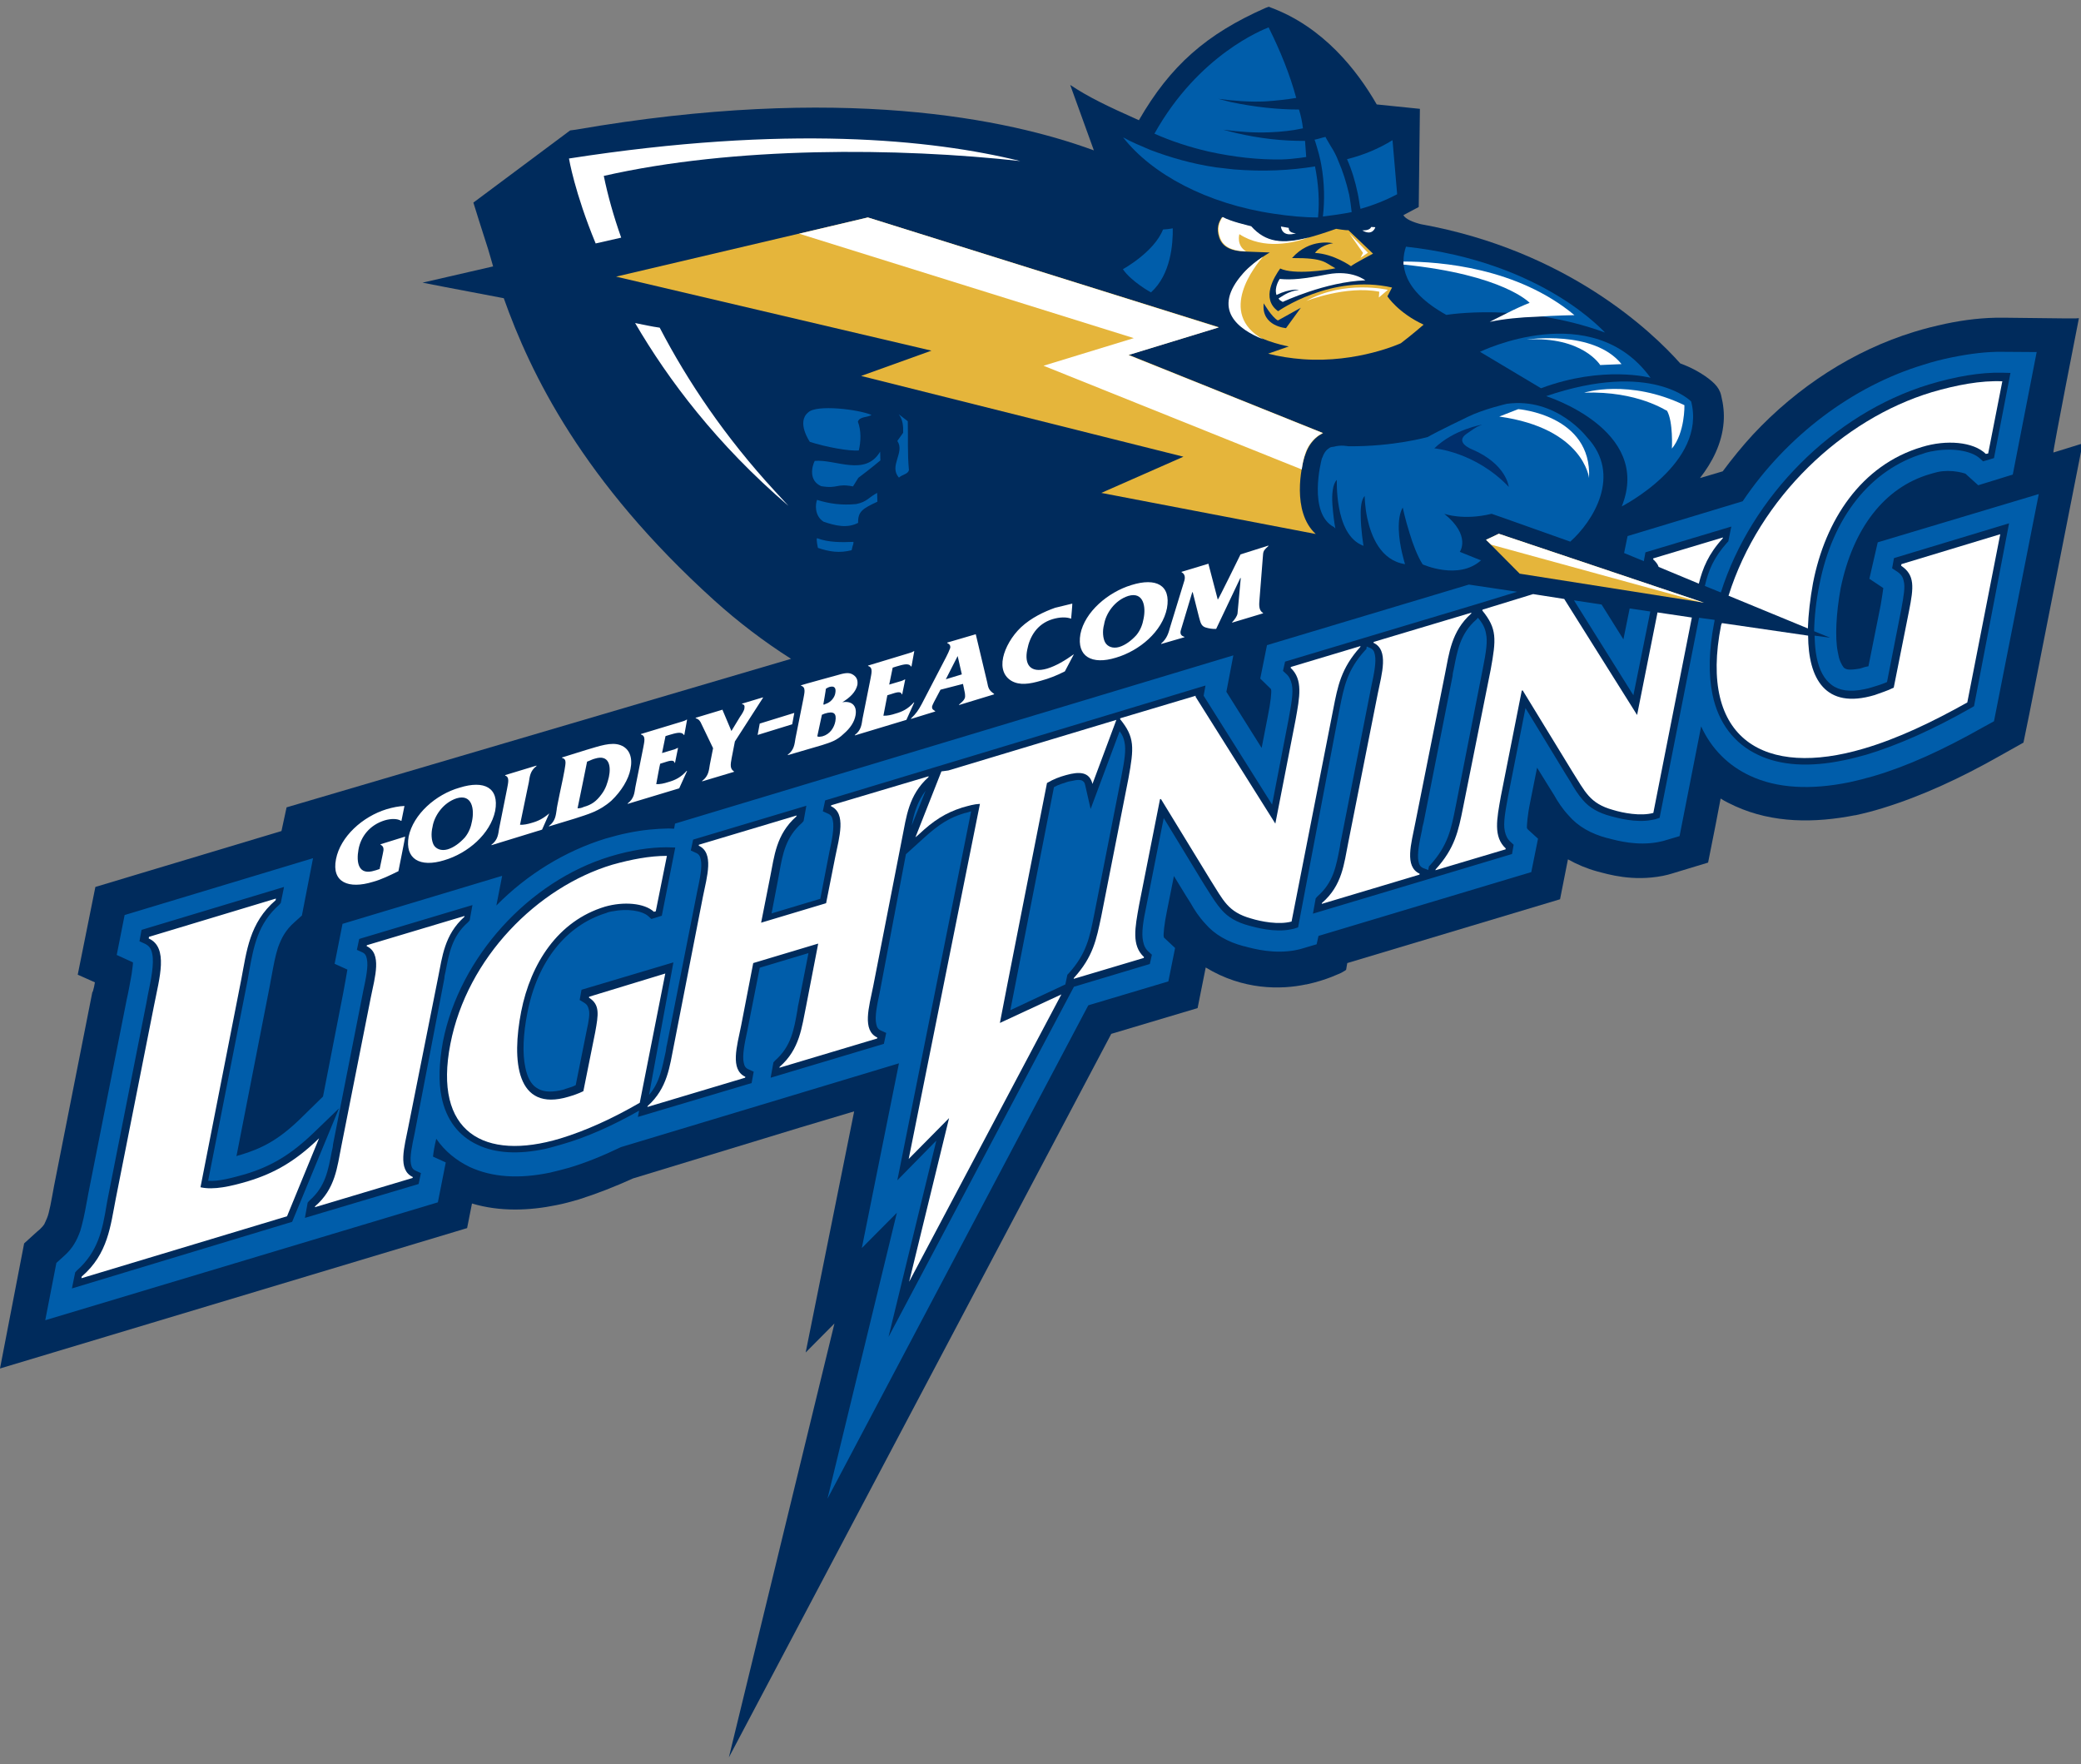 <?xml version="1.0" encoding="utf-8"?>
<!-- Generator: Adobe Illustrator 25.4.8, SVG Export Plug-In . SVG Version: 6.00 Build 0)  -->
<svg version="1.1" id="Layer_1" xmlns="http://www.w3.org/2000/svg" xmlns:xlink="http://www.w3.org/1999/xlink" x="0px" y="0px"
	 width="896.8px" height="760.2px" viewBox="0 0 896.8 760.2" style="enable-background:new 0 0 896.8 760.2;" xml:space="preserve"
	>
<rect x="0" y="0" width="896.8" height="760.2" fill="#808080" stroke="none"/>
<style type="text/css">
	.st0{clip-path:url(#SVGID_00000070838555486213983830000009726345966183783082_);}
	.st1{fill:none;}
	.st2{fill:#002B5C;}
	.st3{fill:#E5B53B;}
	.st4{fill:#005DAA;}
	.st5{fill:#FFFFFF;}
	.st6{fill:#002F6C;}
</style>
<g>
	<defs>
		
			<rect id="SVGID_1_" x="-44.2" y="11.5" transform="matrix(0.979 -0.203 0.203 0.979 -71.616 100.802)" width="997.3" height="774.5"/>
	</defs>
	<clipPath id="SVGID_00000179617370835100779100000015271505983187750054_">
		<use xlink:href="#SVGID_1_"  style="overflow:visible;"/>
	</clipPath>
	<g style="clip-path:url(#SVGID_00000179617370835100779100000015271505983187750054_);">
		<path class="st1" d="M45,879.3"/>
		<path class="st2" d="M895.9,137.1l-1.3,0.1l-5,0l-26.3-0.3c-8.5-0.1-16.7,0.9-24.8,2.6c-4.6,1-9.1,2.1-13.6,3.5
			c-26.1,8-50.2,23.6-69.5,44.3c-4.6,5-8.9,10.3-13,15.8l-9.8,2.9c5.3-6.8,9.5-14.9,10.2-24.1c0.3-3.7-0.1-7.6-1.1-11.6
			c-0.4-1.8-1.4-3.5-2.8-4.9c-0.5-0.5-5.2-5.3-14.8-8.8c-11.9-13.4-48.5-48.6-111.8-60c-3.2-0.8-6.7-2.2-7.5-3.9l6.6-3.5l0.5-42.3
			l-18.6-1.9c-8.4-14.6-23-33.4-45.8-41.8l-0.7-0.3l-1.4,0.5c-25.4,11.2-41,24.8-54.6,48.4c-13.9-6.2-21.6-9.9-29.6-15.2l10.2,28.2
			C434.4,51.2,362.3,36.1,248,55.9l-2.3,0.3L204,87.3l2.5,8l3.8,11.9c0.7,2.4,1.5,5,2.2,7.6l-30.4,7c0,0,14.2,2.8,35,6.7
			c11.5,32.4,34,79,90.8,130.3c10.1,9.1,21.2,17.6,33,25.1l-217.4,64l-2.2,10.2l-80.2,24.1L33.5,420l7.4,3.3c-0.2,1.3-0.5,2.7-0.9,4
			l-0.2,0.2l-16.5,83.5c-1.2,6.6-2.1,11.7-3,13.8c-1.5,3.3-0.8,2.5-3.1,4.9l-1.3,1.1l-5.5,5L0,589.7l201.3-60.5l2.1-10.6
			c12,3.6,24.7,3.1,36.4,0.7c3.1-0.6,6.4-1.5,9.5-2.4c7.9-2.5,15.8-5.6,23.5-9.1l72.2-22l23.1-6.9l-20.9,103.9l12.4-12.5l-45.5,187
			l164.8-311.8l37.2-11.1l3.5-17.5c16.1,9.8,32.4,9.6,43.2,7.3l0.2,0c8.9-1.9,14.6-4.9,15-5l1.7-1l0.4-0.3l0.5-2.9l52.7-15.8
			l39-11.7l3.4-17.2c3.9,2.2,8.2,4,12.6,5.2c4.6,1.2,15.2,4.5,28.4,1.9l0.4-0.1c1-0.2,2.3-0.5,3.5-0.9l15.5-4.7l3.2-16.1l2.2-11.5
			c2,1.3,4.2,2.3,6.3,3.3c16.3,7.4,34.3,7.3,51.6,3.9l0.2,0c3.7-0.8,7.6-1.8,11.5-3c17.3-5.3,34.1-13.2,50.2-22.3l10.7-6l2.5-12.2
			l23-116.7l-12.6,3.9C884.5,195,895.9,137.1,895.9,137.1z"/>
		<path class="st3" d="M339.8,218"/>
		<path class="st4" d="M352.7,356.4l0.5,0.3L352.7,356.4z M605.9,106.3c-2.6,7.5-1.7,18.8,17.4,29.4c0,0,32.5-5.5,68.4,7.6
			C691.7,143.6,665.4,112.8,605.9,106.3z"/>
		<path class="st5" d="M604.8,112.7c0.1,0.4,0,0.9,0,1.3c43.2,4.4,54.4,16.5,54.4,16.5c-2.4,0.9-6.6,2.8-10.1,4.6
			c-3.7,1.8-7.1,3.6-7.1,3.6c6-1.3,13.5-2,19.9-2.2c9-0.6,16.6-0.7,16.6-0.7C654,115.4,620.9,112.7,604.8,112.7z"/>
		<path class="st4" d="M470,348.6l-2.3-10.1c-0.3-1.6-0.8-1.7-1.3-2.1c-0.3-0.2-1.4-0.6-3.9,0l-0.2-1l0.2,1l-2.1,0.4
			c-2.2,0.7-4.3,1.3-6.2,2.4l-18.8,96.1l23.7-11.1l0.9-4.2l0.5-0.5c7.8-8.6,9.1-15.7,11-25.2l11.7-59.4c1.5-7.5,2.1-11.9,1.4-15.1
			c-0.3-1.6-0.8-3-2.1-4.7L470,348.6L470,348.6z M392.9,355.7l6-15C395.5,345.2,393.9,350.2,392.9,355.7z M636.9,266.2l-0.7,0.8
			c-7,6.1-8.2,13.6-9.7,21.3c-0.2,0.9-0.5,2-0.5,2.9l-12.5,63.2l-0.5,2l-0.2,1.3c-1.1,5.1-2.2,10.4-1.5,13.5
			c0.3,1.6,0.9,2.4,2.1,2.9l2.1,0.8l0.3-1.6l0.5-0.5c7.8-8.6,9.1-15.7,11-25.2l11.7-59.4c1.5-7.5,2.1-11.9,1.4-15.1
			C640,270.6,638.9,268.5,636.9,266.2L636.9,266.2z M711.2,263.5l-8.9-1.3l-2.7,13.3l-9.4-15l-11.9-1.8l25.6,40.9
			C703.9,299.5,711.2,263.5,711.2,263.5z"/>
		<path class="st4" d="M805.6,249.4l6,4c-0.2,1.3-0.5,3.9-1.1,7.2l-5.3,26.5l-1,0.2c-1,0.2-1.8,0.6-2.7,0.8
			c-4.8,0.8-5.8,0.4-6.8-0.3c-0.2-0.2-1.4-1.6-2.2-4.4L792,281c-1.3-6.3-0.7-16.8,1.2-27.4c5.3-25.9,18.9-43.6,38.5-49.3
			c0.8-0.2,1.6-0.5,2.5-0.7l0.8-0.2c2.7-0.6,5.9-0.6,8.7-0.1c1.1,0.2,2,0.4,3,0.7c0.2,0.2,0.5,0.1,0.5,0.3l5.3,4.8l14.9-4.6
			l10.3-52.8l-14.8-0.1c-6.7-0.1-13.9,0.8-21.8,2.4c-4,0.8-8.3,1.9-12.3,3.2c-30.6,9.3-58.9,30.7-77.8,58.8l-49.6,15l-1.5,7.3
			l8.5,3.5l0.7-3.8l37-11.1l-1.3,6.4l-0.5,0.5c-5.8,6.5-8.1,12.1-9.6,18.7l6.9,2.8c13.1-41.3,48.4-77,89.6-89.6
			c11.6-3.5,22.3-5.3,31.5-5.1l3.7,0.1l-7.1,36.7l-4.7,1.4l-1.3-1.2c-3.8-3.5-12.5-4.8-20.8-3.1l-0.2,0c-1.2,0.3-2.3,0.5-3.3,0.9
			c-22.9,6.9-39.2,27.4-44.9,56.4c-1.5,7.3-2.2,14.2-2.3,20.2l6.9,2.8l-6.7-0.9c0.1,3.4,0.3,6.5,0.9,9.4c1.1,5.5,3.3,9.5,6.4,11.8
			c3.3,2.5,8,3.2,14.1,1.9c1-0.2,2.3-0.5,3.5-0.9c2-0.6,4.3-1.3,6.3-2.2l6.2-31.6c1-5.5,1.7-9.5,1-11.9c-0.3-1.6-1-3-3.3-4.4
			l-1.7-1.1l0.8-4.4l49.6-15l-15.1,78.8l-1.2,0.7c-16.3,9.3-31.6,16.1-45.2,20.2c-3.3,0.9-6.6,1.8-9.7,2.4
			c-14.8,3.1-27.3,2.3-36.9-2.3c-10.3-4.8-17.2-13.8-19.7-26c-1.8-8.7-1.6-19,0.7-30.9c0.1-0.4,0.2-0.9,0.2-1.3l-6.7-0.9l-17,86.2
			l-1.8,0.6l-1.5,0.3c-6.9,1.4-15.1-0.9-17.7-1.6c-5.3-1.4-9.2-3.6-12.1-7c-2-2.3-3.6-4.8-5.3-7.8c-0.6-0.9-1.3-2.1-2-3.2
			l-17.4-28.6l-7.5,38c-1.1,6.2-2.2,11.5-1.4,15.1c0.4,1.8,1.1,3.4,2.5,4.6l1.3,1.2l-0.7,4l-37,11.1l-48.8,14.6l1.2-6.6l0.7-0.8
			c7-6.1,8.1-13.1,9.7-21.3c0.2-0.9,0.2-2,0.5-2.9l13.1-66.5c1.1-5.1,2.2-10.4,1.5-13.5c-0.3-1.6-0.9-2.4-2.1-2.9l-1.4-0.6l-0.2,1.1
			l-0.5,0.5c-7.8,8.6-9.1,15.7-11,25.2l-17.9,94.2l-1.8,0.6l-1.5,0.3c-6.9,1.4-15.1-0.9-17.7-1.6c-5.3-1.4-9.2-3.6-12.1-7
			c-2-2.3-3.6-4.8-5.5-7.8c-0.6-0.9-1.3-2.1-1.9-3l-17.4-28.6l-7.5,38c-1.3,6.2-2.2,11.5-1.4,15.1c0.4,2,1.1,3.4,2.5,4.6l1.3,1.2
			l-0.9,4l-32.7,9.8l-79.9,150.9l20.6-84.6l-16.8,17.1l31.8-159c-0.8,0.2-1.8,0.6-2.9,0.8c-6.3,1.9-10.8,4.6-17.7,10.9l-7.5,6.8
			l-11.3,59.6c-1.1,5.1-2.2,10.4-1.5,13.5c0.3,1.6,0.9,2.4,2.1,2.9l2.2,1l-1,4.7l-48.8,14.6l1.2-6.6l0.7-0.8
			c7-6.1,8.2-13.6,9.6-21.5c0.2-0.9,0.2-2,0.5-2.9l4.3-21.9l-21,6.3l-5.4,27.4c-1.1,5.1-2.2,10.4-1.5,13.5c0.3,1.6,0.9,2.4,2.1,2.9
			l2.2,1l-0.9,4.9l-49,14.6l0.5-2.7c-11.8,6.7-23,11.6-33.2,14.5c-2.5,0.7-5.1,1.5-7.4,2c-11.4,2.4-21.3,1.9-29-1.8
			c-8.2-3.8-13.5-10.8-15.5-20.5c-1.4-6.7-1.1-14.8,0.6-24.1c7.2-36.2,36.9-68.9,71.9-79.6c9.2-2.8,17.4-4,24.5-4l3.7,0.1l-5.8,29.4
			l-4.5,1.4l-1.3-1.2c-2.7-2.4-9.2-3.4-15.4-2.1l-0.2,0c-0.8,0.2-1.7,0.3-2.5,0.7c-17.3,5.3-29.7,20.8-34,42.9
			c-1.9,9.5-2.2,17.8-0.9,23.7c0.8,4.1,2.4,7.1,4.6,8.6c2.5,1.8,5.7,2.2,10.2,1.3c0.8-0.2,1.7-0.3,2.5-0.7c1.6-0.5,3.1-0.9,4.4-1.6
			l4.8-23.9c0.8-3.6,1.4-7.1,0.8-8.8c-0.3-1.2-0.6-2-2.1-2.9l-1.8-1.1l0.8-4.4l39.6-11.8l-10.5,57.1c4.7-5.4,5.7-12,7.2-18.7
			c0.2-0.9,0.2-2,0.5-2.9l13.1-66.3c1.1-5.1,2.2-10.4,1.5-13.5c-0.3-1.6-0.9-2.4-2.1-2.9l-2.2-1l1-4.7l48.8-14.6l-1.2,6.6l-0.7,0.8
			c-7,6.1-8.3,13.4-9.7,21.1l-0.6,3.3l-2.8,14.6l21-6.3l3.9-20.1c1.1-5.1,2.2-10.4,1.5-13.7c-0.3-1.6-0.9-2.4-2.1-2.9l-2.2-1l1-4.7
			l49-14.8l114.9-34.7l-0.8,4.4l29.5,46.9l7.1-36.7c1.1-6.2,2.2-11.5,1.4-15.1c-0.4-1.8-1.1-3.4-2.5-4.6l-1.3-1.2l0.9-4l37-11.1
			l45.7-13.7l17.3-5.3l-20.8-3.1l-87,26.1l-2.9,14.4l4.6,4.5l0.1,0.4c0.2,0.8-0.2,5.3-1.4,11.1l-2.7,13.9l-15.2-24.2l3-15.7
			l-240.6,72.5l-0.4,2.2l-2.4-0.1c-5.4,0.1-11.1,0.6-17.4,1.9c-3.1,0.6-6.4,1.5-9.9,2.5c-17.1,5.3-33.5,15.2-46.9,28.8l2.5-12.8
			l-68.8,20.7l-3.4,17.2l5.5,2.5c-0.4,2.4-1.1,6.4-1.8,10.1l-8.7,44.6l-9.9,9.7c-9.7,9.4-16.9,12.8-25.8,15.5
			c-0.6,0.1-1.2,0.3-1.6,0.5l14.4-73.6c0.2-1.3,0.5-2.7,0.7-3.8c0.9-4.9,1.6-8.8,2.8-12.5c1.5-4.1,3.2-7.5,7.2-11l3.1-2.8l4.8-24.7
			l-81.2,24.5l-3.4,17.2l7,3.2c0,1.1-0.3,2.8-0.6,5.2c-0.6,3.3-1.3,7.3-2.1,10.8L38,514.6c-0.2,1.3-0.5,2.7-0.7,3.8
			c-0.8,4.6-1.7,8.6-2.7,12c-1.5,4.1-3.2,7.5-7.2,11l-3.1,2.8l-4.8,24.7l169.2-50.8l3.4-17.2l-5.5-2.5c0.2-2,0.7-4.8,1.4-7.7
			c3.7,5.4,8.7,9.4,14.5,12.2c9.6,4.4,21,5.2,34.5,2.4c2.7-0.6,5.6-1.4,8.2-2.1c7.1-2.1,14.5-5.1,22.4-8.9l119.8-36.1l-16,79.6
			l15.1-15.2l-29.9,123.2l112.4-212.6l34.5-10.3l2.9-14.4l-4.8-4.5l-0.1-0.4c-0.2-0.8,0.2-5.3,1.4-11.1l3-15l5.2,8.5
			c0.7,1.1,1.3,2.1,1.9,3c1.7,3,3.6,6,6.4,9c4,4.7,9.7,7.9,16.5,9.7l0.5,0.1c4.4,1.2,12.6,3.3,21.6,1.7l2.3-0.5l7.1-2.1l0.8-3.6
			l91.7-27.5l2.9-14.4l-4.5-4.1l-0.3-0.6c0-1.1,0.2-5.1,1.4-10.9l3-15l5.2,8.4c0.7,1.1,1.3,2.1,2,3.2c1.7,3,3.6,6,6.4,9
			c4,4.7,9.7,7.9,16.5,9.7l0.5,0.1c4.4,1.2,12.6,3.3,21.4,1.7l2.3-0.5l7.1-2.1l9.3-47.3c4.4,9.7,11.8,17,21.1,21.3
			c11.5,5.4,26,6.2,42.7,2.8c3.3-0.7,6.8-1.6,10.3-2.6c14.7-4.3,30-11.3,47.2-21l4.9-2.7l19.3-97.9l-69.4,20.8L805.6,249.4
			L805.6,249.4z M31,555.2l1.4-6.9l0.7-0.8c9.2-8.1,11.1-17.8,12.8-28.1c0.2-1.3,0.5-2.7,0.7-3.8l16.5-83.5l0.6-3.3
			c1.4-6.7,2.8-13.5,1.9-17.8c-0.5-2.4-1.4-3.5-3.3-4.4l-2.2-1l0.9-4.9l61.4-18.5l-1.4,6.9l-0.7,0.8c-9.2,8.1-11,18-12.9,28.5
			c-0.2,1.3-0.5,2.7-0.7,4l-17,86.4c2.2,0.2,4.7-0.1,7.7-0.7c2.9-0.6,6-1.5,8.2-2.1c11.4-3.4,19.9-8.6,29.5-17.8l11-10.6l-20.2,48.9
			L31,555.2L31,555.2z M178.7,488.3c-1.1,5.1-2.2,10.4-1.6,13.3c0.3,1.6,0.9,2.4,2.1,2.9l2.2,1l-1,4.7l-49,14.6l1.2-6.6l0.7-0.8
			c7-6.1,8.1-13.1,9.7-21.3c0.2-0.9,0.5-2,0.5-2.9l13.1-66.5c1.1-5.1,2.2-10.4,1.5-13.5c-0.3-1.6-0.9-2.4-2.1-2.9l-2.2-1l1-4.7
			l48.8-14.6l-1.2,6.6l-0.7,0.8c-7,6.1-8.2,13.6-9.7,21.3c-0.2,0.9-0.5,2-0.5,2.9C191.5,421.7,178.7,488.3,178.7,488.3z"/>
		<path class="st5" d="M106.9,509c-7.4,2.2-14.8,3.9-20.5,2.6l17.6-89.7c2.3-11.9,3.4-24.2,14.8-34l0.1-0.7l-54.7,16.5l-0.1,0.7
			c8.6,3.9,4.6,17,2.3,28.8l-16.5,83.3c-2.3,11.7-3.3,23.8-14.7,33.6l-0.1,0.7l88.6-26.7l13.8-33.6
			C127.2,500.5,118.1,505.6,106.9,509L106.9,509z M188.8,421.2c1.8-8.9,2.7-18.4,11.3-26.1l0.1-0.4l-42.1,12.6l-0.1,0.4
			c6.7,3.1,3.6,13.2,1.8,22.1l-12.7,64.1c-1.8,8.9-2.5,18.3-11.3,25.9l-0.1,0.4l42.1-12.6l0.1-0.4c-6.7-3.1-3.6-13-1.9-21.8
			L188.8,421.2z M253.9,429.5l-0.1,0.4c4.8,3,4.1,7.2,2.7,14.9l-5.1,25.4c-2.2,1.1-4.4,1.8-6.4,2.4c-22.7,6.8-24.5-15.7-20.4-36.7
			c4.1-20.8,15.9-39.1,36.1-45.2c8-2.3,17-1.6,21.1,2.2l0.8-0.2l4.8-23.9c-7.4,0-15.3,1.5-23.5,3.8c-32.3,9.7-62.6,40.1-69.8,77.2
			c-7.5,38.2,14.6,50.6,47.3,40.8c11.2-3.4,22.9-8.8,34.3-15.4l11-55.7L253.9,429.5L253.9,429.5z M336,459.7l-0.1,0.4l42.1-12.6
			l0.1-0.4c-6.7-3.1-3.6-13.2-1.8-22.1l12.5-64c1.8-8.9,2.7-18.4,11.3-26.1l0.1-0.4L358.2,347l-0.1,0.4c6.7,3.1,3.6,13.2,1.8,22.1
			l-3.9,19.7l-28,8.4l3.9-19.7c1.8-8.9,2.5-18.3,11.3-26.1l0.1-0.4l-42.1,12.6l-0.1,0.4c6.7,3.1,3.6,13.2,1.8,22.1l-12.5,64
			c-1.8,8.9-2.7,18.4-11.3,26.1l-0.1,0.4l42.1-12.6l0.1-0.4c-6.7-3.1-3.6-13.2-1.8-22.1l5.2-26.9l28-8.4l-5.2,26.9
			C345.5,442.6,344.7,452.1,336,459.7z M586.2,278.8l0.1-0.4l-30,9l-0.1,0.4c5.4,5,3.9,12.5,2.1,22.5l-8.7,44.6l-34.4-54.7l0.1-0.4
			l-32.5,9.7l-0.1,0.4c6.4,7.8,6,12.3,3.6,25.5l-11.7,59.4c-2.1,10-3.5,17.5-11.8,26.6l-0.1,0.4l30.2-9l0.1-0.4
			c-5.4-5-3.9-12.5-2.1-22.5l9-45.5l0.4-0.1l21.4,35c5.5,8.6,7.4,13.7,17.5,16.5c4.2,1.3,11.9,2.8,17.4,1.3l18-91.7
			C576.5,295.7,577.9,288,586.2,278.8z M622.7,290.5c1.8-8.9,2.7-18.4,11.3-26.1l0.1-0.4L592,276.6l-0.1,0.4
			c6.7,3.1,3.6,13.2,1.8,22.1L581,363.2c-1.8,8.9-2.5,18.3-11.3,25.9l-0.1,0.4l42.1-12.6l0.1-0.4c-6.7-3.1-3.6-13-1.9-21.8
			L622.7,290.5z M742.4,232l0.1-0.4l-30,9l-0.1,0.4c1.1,1,2,2.1,2.4,3.3l17.3,7.2C733.8,244.8,736.2,238.8,742.4,232z M705.5,308.1
			l-31.4-50l-13.4-2.1l-21.8,6.7l-0.1,0.4c6.4,7.8,6,12.3,3.6,25.5L630.5,348c-2,10-3.5,17.5-11.8,26.6l-0.1,0.4l30.2-9l0.1-0.4
			c-5.4-5-3.9-12.5-2.1-22.5l9-45.5l0.4-0.1l21.4,35c5.5,8.6,7.4,13.7,17.5,16.5c4.2,1.3,11.9,2.8,17.4,1.3l16.6-84.2l-14.8-2.2
			L705.5,308.1L705.5,308.1z M832.5,169c-38.4,11.6-74.3,45.3-87.6,87.7l34.2,14.1c0.2-6.2,1-12.9,2.2-19.5
			c5.2-26.9,20.6-50.9,47-58.7c10.4-3.2,22.1-2.3,27.5,3l1-0.2l6.1-31.1C853.6,163.9,843.1,165.9,832.5,169z"/>
		<path class="st5" d="M741.7,269.4c-9.8,49.7,19.1,65.7,61.4,53.2c14.7-4.3,29.7-11.5,44.7-19.9l14.2-72.5l-42.6,12.9l-0.1,0.7
			c6,4,5.4,9.3,3.4,19.4l-6.6,33.1c-2.7,1.4-5.6,2.2-8.2,3.2c-21.4,6.4-28.6-7.2-28.7-25.6l-37.1-5.4
			C742,268.5,741.7,269.4,741.7,269.4z M451.2,337.4c2.9-1.7,5.3-2.6,8.2-3.4c5.7-1.6,10.1-1.5,11.4,3.8l10.3-27.6l-72.4,21.8
			l-3,0.4l-11.2,28.4l1.3-1.1c6.7-6.3,11.7-9.4,18.8-11.7c2.9-0.8,5.1-1.5,7.7-1.6l-30.7,153l17.4-17.6l-17.2,70.5l65.6-123.8
			l-26.5,12.3C430.8,440.8,451.2,337.4,451.2,337.4z M45,879.3"/>
		<path class="st5" d="M339.8,218l-5.9-6.4c-21.3-23.1-37.6-47.3-49.6-70.4c-3.6-0.5-7-1.3-10.6-2C288,163.7,308.9,191.5,339.8,218z
			 M260.2,75.8c56.3-12.8,126.9-12.2,179.5-6.4c-38.2-9.4-100.6-15.7-194.5-1.1c0,0,2.4,14.6,11.5,36.6l11-2.5
			C264.4,93.1,261.9,84.1,260.2,75.8z"/>
		<path class="st3" d="M562.2,196.7C562.2,196.5,562.2,196.5,562.2,196.7l0.7-1.8c0.3-0.7,0.4-1.1,0.7-1.6c1.2-2.4,3-4.4,4.9-5.7
			c0.6-0.3,1.2-0.7,1.7-1l-83.8-33.7l38.9-11.9L374,93.7l-108.5,25.5l135.9,31.9l-30.3,10.9L510,196.8l-35.4,15.6l92.4,17.7
			C556.5,220.4,560.9,200.8,562.2,196.7z"/>
		<path class="st5" d="M562.2,196.5l0.5-1.6c0.3-0.7,0.4-1.1,0.7-1.6c1.2-2.4,3-4.4,4.9-5.7l1.7-1L486.3,153l38.9-11.9L374,93.7
			l-29.6,7l144.2,45l-38.9,11.9L561,202.3C561.3,199.7,561.8,197.7,562.2,196.5z"/>
		<path class="st4" d="M666.3,170.7c0,0,45.9,14.4,32.6,47.5c0,0,36.7-18.6,29.9-45.2C728.9,173.1,711.9,155.2,666.3,170.7
			L666.3,170.7z"/>
		<path class="st4" d="M711.3,162.8c0,0-20.4-5.5-47.2,4.5l-26.3-15.7C637.8,151.6,686.1,128,711.3,162.8z"/>
		<path class="st5" d="M658,146.3c0,0,28.8-4.3,40.8,10.6l-9.2,0.4C689.6,157.3,682,144.9,658,146.3z M682.7,169.2
			c0,0,19.3-6.1,43.2,5.4c0,0,0.3,11.8-5.4,18.7c0,0,0.6-11.6-2.1-16.3C718.2,177.2,706,168.4,682.7,169.2z"/>
		<path class="st4" d="M569.5,198.2c0.1-0.4,0.2-0.9,0.4-1.1c0.8-2.3,1.9-3.4,2.9-4c0.7-0.6,1.6-0.5,2-0.6c3.1-0.9,6.2-0.2,6.2-0.2
			c19.6,0.2,34.3-4,34.3-4c3.9-2.3,17.3-8.7,17.3-8.7c6.7-3.3,16.8-5.6,16.8-5.6c21.3-2.9,34.4,14.3,34.4,14.3
			c15.5,16.3,2.6,36.5-7.1,45.1c-6.8-2.4-16.9-6-29-10.3c-1.6-0.5-3.3-1.2-4.9-1.7c-12.2,3-20.4,0-20.4,0
			c11.7,9.4,6.7,16.4,6.7,16.4l8.7,3.5l0.5,0.1c-9.7,8.8-25.2,1.8-25.2,1.8c-2.3-3.6-4.2-8.7-5.6-13.3c-1.9-6-3-11.2-3-11.2
			c-1.4,2.4-1.8,5.9-1.7,9.5c0.2,7.2,2.7,14.9,2.7,14.9c-10.5-1.6-14.6-12-16.3-19.9c-1.1-5.3-1.1-9.5-1.1-9.5
			c-1.4,1.6-1.8,4.8-1.7,8.4c0,6.1,1.2,13.1,1.2,13.1c-6.6-2.4-9.4-9.9-10.6-16.7c-1.1-6.1-0.9-11.7-0.9-11.7
			c-1.8,1.7-2.2,6.2-1.9,10.6c0.3,4.4,0.9,8.5,1.2,9.9l0.1,0.4c-0.2-0.2-0.5-0.3-0.5-0.5C563.4,221.3,569.5,198.2,569.5,198.2z"/>
		<path class="st6" d="M638.7,183c0,0-12,1.9-20.6,10.2c0,0,17.6,1.4,32.1,16.6c0,0-0.9-9.8-15.9-16.2c0,0-7.8-3-2.1-6.8
			C637.6,183,636.6,184,638.7,183L638.7,183z"/>
		<path class="st5" d="M654.3,176.3c0,0,31.8,2.5,30.5,29.7c0,0-2.3-21.4-38.7-26.5L654.3,176.3L654.3,176.3z"/>
		<path class="st4" d="M483.9,116c3.7,5.4,12.1,10,12.1,10c8.6-7.7,9.5-21,9.4-27.6c-1.5,0.3-2.7,0.4-4.2,0.5
			C497.3,108.7,483.9,116,483.9,116z"/>
		<path class="st3" d="M654.9,247.2l79.4,12.5L645.9,230l-5.5,2.6L654.9,247.2z"/>
		<path class="st4" d="M349,190.4c6.7,2.2,17.1,4.1,21.1,3.7c0.9-3.8,1.1-8.5-0.4-12.4c0.8-2.3,4-1.7,5.9-2.9
			c-5.7-2.4-23.7-4.6-27.3-1.1C343.1,181.9,349,190.4,349,190.4z M353.9,209.5c7.4,1.2,6.4-1.3,13.7,0.1l2.3-3.7
			c5.1-3.8,9.5-7.5,9.5-7.5l-0.1-3.8c-6.4,10.9-19.3,3.2-28.2,4C349.9,201,348.4,207.1,353.9,209.5z M354.9,224.8
			c4.9,1.7,10.2,3,14.9,0.5c-0.1-4.8,1.8-6.1,8.3-9.1l-0.1-3.8c-3.5,1.8-4.4,3.9-9,4.8c-6.2,0.6-11.5-0.1-16.9-1.8
			C351.4,217.2,350.9,222.2,354.9,224.8z M389.2,186.5l-2.5,3.5c3.4,5-3.8,10.8,0.7,15.8c1.5-1.4,3.8-1.4,4.3-3.2
			c-0.7-7.5-0.3-13.9-0.5-21.1l-3.9-3C389.1,180.8,389.3,183.7,389.2,186.5z M352.5,236.1c5.1,1.7,9.2,2.3,14.5,1
			c0.8-3.6,0.7-1.8,0.8-3.6c-5,0.2-10.8,0.3-15.7-1.6C351.7,232.4,352.3,235.3,352.5,236.1z"/>
		<path class="st5" d="M552,97.6l3.4,0.6c0,0-0.4,2.2,3.1,2.3C558.5,100.5,552.7,102.7,552,97.6z M590.9,97.8l1.8,0.1
			c0,0-1.1,4-5.6,1.4C586.9,99.2,590.2,99.6,590.9,97.8z"/>
		<path class="st3" d="M613.5,139.9c-11-5.1-15.6-12.2-15.6-12.2l2-3.8c-26.2-6-49.1,10.2-49.1,10.2c-7.6-5.4-1.6-14.9,0.9-18.4
			c5.8,2.8,20.3,0.7,23.8-0.1c-4.6-2.4-4.6-4.5-18.7-4.4c7.7-8.8,17.7-6.4,17.7-6.4c-5.9,1-7.8,4.2-7.8,4.2
			c8.1,0.4,15.5,5.7,15.5,5.7c1.3-1.1,9.5-5.4,9.5-5.4l-10.6-10.1c-1.3,0.1-5.3-0.6-5.3-0.6c-19,6.7-28.6,8.3-36.9-1
			c-1.8-0.5-8.7-2-12.3-4c-1.5,2.2-2.5,4.8-1.2,8.7c1.2,3.6,4.3,5.9,11.3,6.1l10.5,0.4c0,0-7,4-11.2,8.9
			c-21.6,24.4,19.4,31.6,19.4,31.6l-8.9,3.1c4.6,1.2,9.7,2,15,2.4c23.6,1.7,42.2-6.9,42.2-6.9C608.7,144.1,613.5,139.9,613.5,139.9z
			"/>
		<path class="st6" d="M544.6,130.7c0,0,3.4,5.9,6.1,7.4l9.9-5.5l-6.4,8.8C554.4,141.4,543.4,140.7,544.6,130.7z"/>
		<path class="st5" d="M594.2,128.2l3.9-3.3c0,0-18.7-4.4-35.2,4.8c0,0,17.2-6.8,31.5-4L594.2,128.2z"/>
		<path class="st5" d="M572.1,118.2c-10.4,2-15.3,2.5-20.6,2c0,0-2.5,3.5-1.4,6.9c5.9-2.9,9.7-2.2,9.7-2.2c-4.9,0.6-7.6,3.1-8.8,3.7
			c0.4,0.8,0.8,0.9,1.8,1.5c0,0,18.4-8.7,35.6-9.3C588.3,120.8,582.8,116.2,572.1,118.2z M581.5,100.6c0.2,0.2,8,8.3,8,8.3l-3.2,2.2
			l1.1-2.1L581.5,100.6z M544.3,110.6c-2.5,1.6-5.9,4.2-8.5,7.1c-14.1,15.8-1.9,24.3,8.5,28.5C524.2,134.9,541.2,114.2,544.3,110.6z
			 M534.1,100.9c10.6,6.9,23.4,3.8,30,1.4c-11.5,3-18.6,2.2-24.9-4.8c-1.8-0.5-8.7-2-12.3-4c-1.5,2.2-2.5,4.8-1.2,8.7
			c1.2,3.6,4.3,5.9,11.3,6.1C532.7,105.8,534.1,100.9,534.1,100.9z M171.7,375.4c-3.7,1.8-7.3,3.6-11,4.6
			c-10.4,3.2-17.9,0.3-15.9-9.8c1.9-9.7,11.4-18.3,21.8-21.5c2.7-0.8,5.2-1.3,7.7-1.4l-1.3,6.4l-0.2,0c-1.5-1-4.3-1-7-0.2
			c-6.5,2-10.3,7-11.3,12.5c-1,5.5-0.2,11.5,7.1,9.1c0.6-0.1,1.4-0.5,2-0.6l1.4-6.7c0.5-2,0.4-3.1-1-3.8l0-0.2l10.6-3.3
			C174.7,360.5,171.7,375.4,171.7,375.4z M198.1,339.4c10.6-3.3,17.1,0,15.3,10c-2.1,10-11.8,18.3-22,21.3
			c-10.4,3.2-17-0.5-15.3-10.2C178.1,350.9,187.8,342.3,198.1,339.4z M186.9,364.1c1,1.7,3.2,2.7,6,1.9c2.7-0.8,5.3-2.8,7.4-5.1
			c1.9-2.3,2.7-4.8,3.1-7c1.1-5.1,0.1-11.9-6.6-9.9c-5.9,1.9-9.7,7.7-10.4,12.3C185.7,359.1,185.9,362.2,186.9,364.1z M224.1,355.4
			c1.5,0.1,3.4-0.3,5-0.8c2.9-0.8,5-1.9,7.6-4.1l-3.1,7l-21.8,6.7l0-0.2c2.8-2.1,2.9-4.6,3.3-7l3.4-17c0.4-2.4,1.3-5.1-0.8-5.8
			l0-0.2l13.5-4.1l0,0.2c-2.8,2.1-2.9,4.6-3.3,7C227.9,337,224.1,355.4,224.1,355.4z M242.6,335.4c0.3-1.6,1.2-5.8,1.1-7
			c0-0.9-0.5-1.6-1.5-1.8l0-0.2l10.6-3.3c5.5-1.6,10.6-3.5,14.6-2c4,1.5,5.3,5.5,4.3,10.3c-0.8,4.4-3.9,9.5-8.2,13.6
			c-5.3,4.7-10.3,5.9-15.7,7.7l-11.2,3.4l0-0.2c2.8-2.1,2.9-4.6,3.3-7C239.7,348.9,242.6,335.4,242.6,335.4z M248.9,348.3
			c0.9,0,1.7-0.1,2.7-0.6c3.3-0.9,5.4-2.4,7.6-5.4c1.9-2.5,2.6-5,3.2-7.5c1-4.7,0.1-9.8-6-7.9c-1,0.2-2.2,0.9-3.4,1.3
			C253,328.4,248.9,348.3,248.9,348.3z M282.8,337.9c1.5,0.1,3.4-0.3,5.2-0.9c2.9-0.8,5.4-2,7.9-4.8l0.2,0l-3.4,7.5l-22.2,6.7l0-0.2
			c2.8-2.1,2.9-4.6,3.3-7l3.4-17c0.4-2.4,1.3-5.1-1-5.7l0-0.2l17.5-5.3c0.8-0.2,1.6-0.5,2.2-0.9l0.2,0l-1.2,6.6l-0.2,0
			c-1-1.7-3.8-0.7-6.3,0l-1.6,0.5l-1.5,7.3l4.7-1.4c0.6-0.1,1.4-0.5,2-0.8l0.2,0l-1.3,6.4l-0.2,0c-0.3-1.6-2.7-0.7-4.6-0.1l-1.6,0.5
			C284.4,329.1,282.8,337.9,282.8,337.9z M315.3,326.7c-0.5,2.7-0.8,4.6,1,5.7l0,0.2l-13.7,4.1l0-0.2c2.8-2.1,2.9-4.6,3.3-7l1.4-7.1
			l-5-10.4c-0.5-1.2-1.1-2.1-2.5-2.5l0-0.2l11.6-3.5l0,0.2l3.8,9l3.7-6.1c0.7-1,1.7-2.5,1.9-3.6c0.2-1.3-0.1-1.7-1-1.9l0-0.2l9-2.7
			l0,0.2l-12.1,18.8C316.7,319.6,315.3,326.7,315.3,326.7z M341.4,312.1l-14.9,4.6l0.9-4.9l14.9-4.6L341.4,312.1z M360.6,291
			c2.7-0.8,4.9-1.4,6.6-0.5c1.7,0.9,2.6,2.2,2.3,4.6c-0.7,3.1-3.2,5.5-6.5,7.5c4.2-0.7,6.4,1.6,5.7,5.6c-0.5,2.9-2.3,5.6-5.1,8
			c-3.1,3-5.7,3.7-9.4,4.9l-14.7,4.3l0-0.2c2.8-2.1,2.9-4.6,3.3-7l3.4-17c0.4-2.4,1.3-5.1-1-5.7l0-0.2
			C345.2,295.2,360.6,291,360.6,291z M352.2,317.3c0.7,0.3,1.1,0.2,2.2,0c3.3-0.9,5.1-3.8,5.6-6.5c0.6-3.5-0.7-4.5-4.6-3.3l-1.2,0.5
			C354.2,308,352.2,317.3,352.2,317.3z M354.8,303.6c0.4-0.1,0.7,0.1,0.8-0.2c2.5-0.7,4.2-3,4.4-4.9c0.3-1.8-0.2-3.1-2.5-2.5
			c-0.4,0.1-1,0.4-1.6,0.8C356,296.8,354.8,303.6,354.8,303.6z M380.7,308.4c1.5,0.1,3.4-0.3,5.2-0.9c2.9-0.8,5.4-2,7.9-4.8l0.2,0
			l-3.4,7.5l-22.2,6.7l0-0.2c2.8-2.1,2.9-4.6,3.3-7l3.4-17c0.4-2.4,1.3-5.1-1-5.7l0-0.2l17.5-5.3c0.8-0.2,1.6-0.5,2.2-0.9l0.2,0
			l-1.2,6.6l-0.2,0c-1-1.7-3.8-0.7-6.3,0l-1.6,0.5l-1.5,7.3l4.7-1.4c0.6-0.1,1.4-0.5,2-0.8l0.2,0l-1.3,6.4l-0.2,0
			c-0.3-1.6-2.7-0.7-4.6-0.1l-1.6,0.5C382.4,299.6,380.7,308.4,380.7,308.4z M405.3,297.2l-1.9,3.6c-0.5,0.9-1.4,2.6-1.7,3.5
			c-0.2,1.3,0.5,1.6,1.3,2.1l0,0.2l-10.4,3.2l0-0.2c2.2-2.1,3.2-3.6,4.6-6.2l10.5-20.2c0.5-0.9,1.5-3.1,1.8-4
			c0.2-1.3-0.6-1.8-1.3-2.1l0-0.2l12.3-3.6l4.9,20.6c0.5,2.6,0.7,3.5,3,5.1l0,0.2l-15.1,4.6l0-0.2c1.3-1.1,2.4-2,2.6-3.3
			c0-0.9,0-0.9-0.1-1.7l-0.8-3.9C415,294.7,405.3,297.2,405.3,297.2z M412.7,282.7l-5.1,10l6.9-2.1
			C414.5,290.6,412.7,282.7,412.7,282.7z M461.6,266.6c-2.1-0.8-4.9-0.7-8,0.2c-6.9,2.1-9.9,7.8-10.9,13.1
			c-1.3,6.2,1.1,10.4,8.6,8.2c3.9-1.2,7.7-3.5,11.5-6.2l-3.9,7.4c-3.5,1.8-6.9,3.1-10.2,4c-5.1,1.5-9.3,2.1-12.8,0.1
			c-3.2-1.9-4.6-5.4-3.6-10.1c0.9-4.2,3.7-9.2,7.7-13c4.4-4.1,9.9-6.7,14.7-8.4l7.4-1.8C462.2,260.1,461.6,266.6,461.6,266.6z
			 M487.6,252.1c10.6-3.3,17.1,0,15.3,10c-2,10-11.8,18.3-22,21.3c-10.4,3.2-17-0.5-15.3-10.2C467.5,263.7,477.4,255.2,487.6,252.1z
			 M476.3,276.9c1,1.7,3.2,2.7,6,1.9c2.7-0.8,5.3-2.8,7.4-5.1c1.9-2.3,2.7-4.8,3.1-7c1.1-5.1,0.1-11.9-6.6-9.9
			c-5.9,1.9-9.7,7.7-10.4,12.3C475,271.9,475.3,275.2,476.3,276.9z M534.6,238.9l12-3.8l0,0.2c-1.5,1.4-2.2,1.9-2.3,3.7l-1.5,19
			c-0.2,2.4-0.5,5,1.5,6.1l0,0.2l-13.3,4l0-0.2c1.1-1.1,2.1-2.6,2.3-3.7l1.4-15.3l-0.2,0L524.1,271c-1.7,0.1-3.1-0.2-4.5-0.6
			c-2.1-0.6-2.3-2.5-2.9-4.5l-2.7-10.7l-0.2,0l-4.9,16.3c-0.5,1.6,0.1,2.5,1.5,2.9l0,0.2l-10,2.9l0-0.2c2.6-2.2,3.2-4.7,3.9-7.2
			l6.1-19.9c0.5-1.8,0-3-1.2-3.6l0-0.2l11.6-3.5l0,0.2l4,15.3C525,258.5,534.6,238.9,534.6,238.9z"/>
		<path class="st4" d="M562.4,60.7c-9.5,0.1-19.5-1-29.8-3.4c-1.8-0.5-3.7-0.9-5.5-1.4c6.9,0.9,13.7,1.4,20.2,1.1
			c5-0.2,9.6-0.7,14.2-1.7c-0.3-2.7-0.9-5.5-1.7-8.1c-9.3,0-19.3-1.1-29.3-3.2c-1.8-0.5-3.7-0.9-5.5-1.4c6.9,0.9,13.7,1.4,20.2,1.1
			c4.7-0.3,9.1-0.8,13.4-1.5c-2.7-10-6.8-20.2-11.9-30.4c-2.2,0.9-30.1,11.6-49.2,45.8c7.2,3.2,15.1,5.8,23.3,7.7
			c10.9,2.4,21.6,3.6,31.7,3.4c4.7-0.1,11.7-1.2,10.4-1.1C562.7,65.3,562.6,62.9,562.4,60.7z M576.8,69.5c-0.9-2.4-2-4.5-3.3-6.5
			c-0.7-1.3-1.6-2.6-2.3-4c-1.5,0.3-3.1,0.9-4.7,1.2c0.5,1.2,0.8,2.6,1.2,3.8c0.5,1.6,0.9,3.2,1.3,5l0.4,2
			c1.4,7.8,1.5,15.4,0.7,22.3c4.2-0.5,8.4-1.1,12.4-1.9c-0.3-2.5-0.6-5-1.1-7.6C580.2,78.6,578.7,73.8,576.8,69.5L576.8,69.5z
			 M580.5,68.6c2,4.5,3.5,9.4,4.6,14.7c0.5,2.2,0.7,4.5,1.2,6.7c5.7-1.6,11.1-3.8,15.8-6.3l-2-23.3C594.3,64,587.7,66.8,580.5,68.6z
			"/>
		<path class="st4" d="M531.7,73c-2.7-0.3-5.3-0.6-7.8-0.9c-10.1-1.5-19.5-4.2-28.2-7.5c-4-1.7-8.1-3.4-11.7-5.4
			c12.4,15.9,36.3,28.7,65,32.9c6.5,1,12.9,1.6,19,1.6c0.7-6.9,0.2-14.5-1.3-22C555.9,73.5,544.1,74,531.7,73z"/>
		<path class="st5" d="M734.3,259.7L645.9,230l-5.5,2.6l2.2,2.1l89.7,24.6L734.3,259.7z"/>
	</g>
</g>
</svg>
